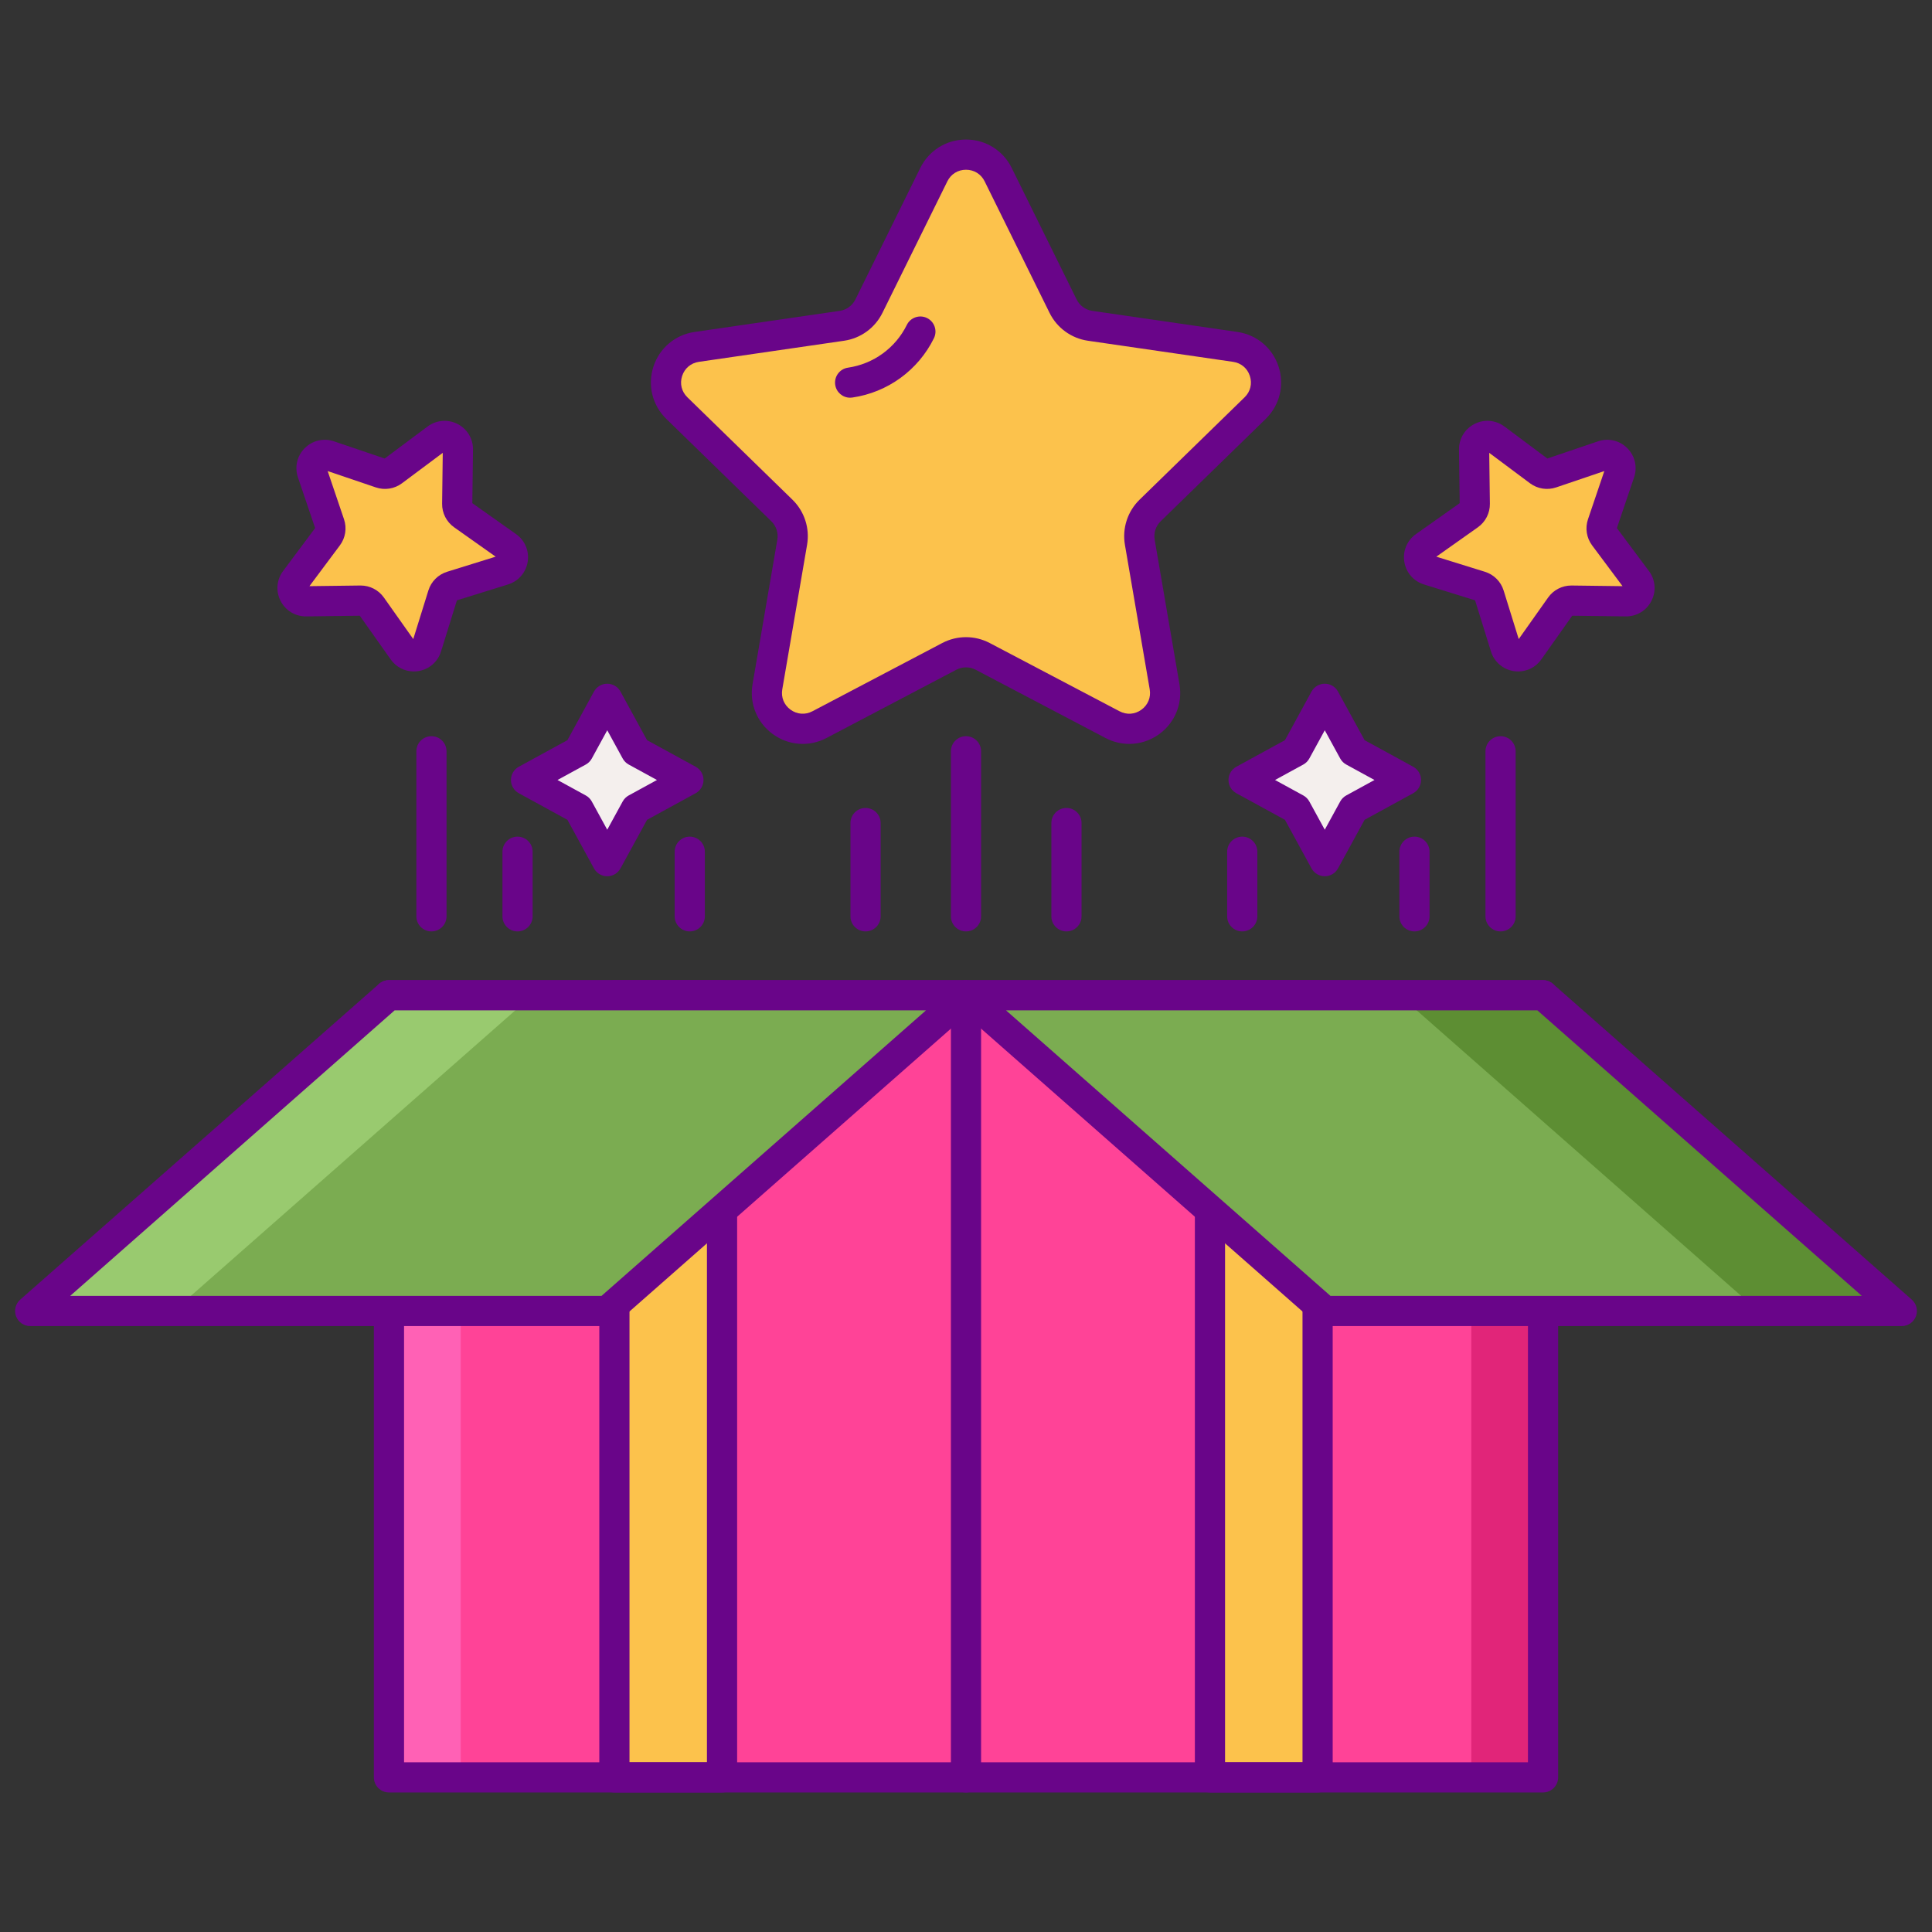 <?xml version="1.0" encoding="utf-8"?>
<!-- Generator: Adobe Illustrator 22.1.0, SVG Export Plug-In . SVG Version: 6.00 Build 0)  -->
<svg xmlns="http://www.w3.org/2000/svg" xmlns:xlink="http://www.w3.org/1999/xlink" version="1.1" id="Layer_1" x="0px" y="0px" viewBox="0 0 256 256" style="enable-background:new 0 0 256 256;" xml:space="preserve" width="512" height="512">
<rect x="0" y="0" width="256" height="256" fill="#333333" stroke="none"/>
<style type="text/css">
	.st0{fill:#FF4397;}
	.st1{fill:#E12579;}
	.st2{fill:#FF61B5;}
	.st3{fill:#690589;}
	.st4{fill:#FCC24C;}
	.st5{fill:#7BAC51;}
	.st6{fill:#5D8E33;}
	.st7{fill:#99CA6F;}
	.st8{fill:#E18152;}
	.st9{fill:#F4EFED;}
	.st10{fill:#FF9F70;}
	.st11{fill:#FFBD8E;}
	.st12{fill:#D6D1CF;}
	.st13{fill:#FFFFFF;}
	.st14{fill:#FCE06A;}
	.st15{fill:#DEA42E;}
</style>
<g>
	<g>
		<rect x="51.538" y="131.876" class="st0" width="152.923" height="103.634"/>
	</g>
	<g>
		<rect x="81.412" y="131.876" class="st4" width="14.262" height="103.634"/>
	</g>
	<g>
		<rect x="160.326" y="131.876" class="st4" width="14.262" height="103.634"/>
	</g>
	<g>
		<rect x="194.954" y="131.876" class="st1" width="9.508" height="103.634"/>
	</g>
	<g>
		<rect x="51.538" y="131.876" class="st2" width="9.508" height="103.634"/>
	</g>
	<g>
		<path class="st3" d="M204.462,237.51H51.539c-1.104,0-2-0.896-2-2V131.876c0-1.104,0.896-2,2-2h152.923c1.104,0,2,0.896,2,2    V235.51C206.462,236.614,205.566,237.51,204.462,237.51z M53.539,233.51h148.923v-99.634H53.539V233.51z"/>
	</g>
	<g>
		<path class="st3" d="M128,237.51c-1.104,0-2-0.896-2-2V132.826c0-1.104,0.896-2,2-2s2,0.896,2,2V235.51    C130,236.614,129.104,237.51,128,237.51z"/>
	</g>
	<g>
		<path class="st3" d="M95.674,237.51H81.412c-1.104,0-2-0.896-2-2V131.876c0-1.104,0.896-2,2-2h14.262c1.104,0,2,0.896,2,2V235.51    C97.674,236.614,96.778,237.51,95.674,237.51z M83.412,233.51h10.262v-99.634H83.412V233.51z"/>
	</g>
	<g>
		<path class="st3" d="M174.588,237.51h-14.262c-1.104,0-2-0.896-2-2V131.876c0-1.104,0.896-2,2-2h14.262c1.104,0,2,0.896,2,2    V235.51C176.588,236.614,175.692,237.51,174.588,237.51z M162.326,233.51h10.262v-99.634h-10.262V233.51z"/>
	</g>
	<g>
		<polygon class="st9" points="76.659,107.156 69.705,103.353 76.659,99.55 80.462,92.596 84.265,99.55 91.218,103.353     84.265,107.156 80.462,114.109   "/>
	</g>
	<g>
		<polygon class="st9" points="171.735,107.156 164.782,103.353 171.735,99.55 175.538,92.596 179.341,99.55 186.295,103.353     179.341,107.156 175.538,114.109   "/>
	</g>
	<g>
		<path class="st4" d="M125.788,86.973l-17.204,9.045c-3.488,1.833-7.564-1.128-6.898-5.011l3.286-19.157    c0.265-1.542-0.247-3.116-1.367-4.208L89.686,54.075c-2.822-2.75-1.264-7.542,2.635-8.109l19.235-2.795    c1.548-0.225,2.887-1.197,3.579-2.6l8.602-17.43c1.744-3.533,6.782-3.533,8.526,0l8.602,17.43c0.692,1.403,2.031,2.376,3.579,2.6    l19.235,2.795c3.899,0.567,5.456,5.358,2.635,8.109l-13.919,13.567c-1.12,1.092-1.632,2.666-1.367,4.208l3.286,19.157    c0.666,3.883-3.41,6.845-6.898,5.011l-17.204-9.045C128.827,86.245,127.173,86.245,125.788,86.973z"/>
	</g>
	<g>
		<path class="st4" d="M58.672,78.835l-2.143,6.893c-0.434,1.397-2.282,1.69-3.127,0.495l-4.168-5.893    c-0.336-0.474-0.883-0.753-1.464-0.746l-7.218,0.092c-1.463,0.019-2.312-1.648-1.437-2.821l4.317-5.785    c0.348-0.466,0.444-1.073,0.257-1.623l-2.318-6.836c-0.47-1.386,0.853-2.709,2.239-2.239l6.836,2.318    c0.55,0.187,1.157,0.09,1.623-0.257l5.785-4.317c1.173-0.875,2.84-0.026,2.821,1.437l-0.092,7.218    c-0.007,0.581,0.271,1.129,0.746,1.464l5.893,4.168c1.195,0.845,0.902,2.693-0.495,3.127l-6.893,2.143    C59.279,77.845,58.844,78.28,58.672,78.835z"/>
	</g>
	<g>
		<path class="st4" d="M197.328,78.835l2.143,6.893c0.434,1.397,2.282,1.69,3.127,0.495l4.168-5.893    c0.335-0.474,0.883-0.753,1.464-0.746l7.218,0.092c1.463,0.019,2.313-1.648,1.437-2.821l-4.317-5.785    c-0.348-0.466-0.444-1.073-0.257-1.623l2.318-6.836c0.47-1.386-0.853-2.709-2.239-2.239l-6.836,2.318    c-0.55,0.187-1.157,0.09-1.623-0.257l-5.785-4.317c-1.173-0.875-2.84-0.026-2.821,1.437l0.092,7.218    c0.007,0.581-0.271,1.129-0.746,1.464l-5.893,4.168c-1.195,0.845-0.902,2.693,0.495,3.127l6.893,2.143    C196.721,77.845,197.156,78.28,197.328,78.835z"/>
	</g>
	<g>
		<polygon class="st5" points="80.462,173.71 4,173.71 51.538,131.876 128,131.876   "/>
	</g>
	<g>
		<path class="st3" d="M149.635,98.571c-1.073,0-2.152-0.259-3.149-0.782l-17.204-9.045c-0.804-0.423-1.762-0.422-2.563,0    c0,0,0,0,0,0l-17.204,9.045c-2.293,1.203-5.019,1.008-7.113-0.515c-2.095-1.522-3.124-4.054-2.687-6.605L103,71.512    c0.153-0.895-0.143-1.806-0.792-2.438L88.29,55.507c-1.854-1.808-2.509-4.461-1.709-6.924s2.89-4.225,5.452-4.597l19.235-2.795    c0.897-0.13,1.672-0.693,2.073-1.506l8.602-17.43c1.146-2.322,3.467-3.765,6.057-3.765c0,0,0,0,0.001,0    c2.59,0,4.91,1.442,6.056,3.765l8.603,17.43c0.4,0.813,1.176,1.376,2.072,1.506l19.235,2.795c2.563,0.372,4.652,2.134,5.452,4.597    c0.801,2.463,0.146,5.116-1.708,6.924l-13.919,13.567c-0.649,0.633-0.946,1.544-0.793,2.438l3.287,19.157    c0.438,2.552-0.592,5.083-2.687,6.605C152.415,98.135,151.029,98.571,149.635,98.571z M128,84.427c1.08,0,2.159,0.259,3.144,0.777    l17.203,9.044c0.949,0.5,2.033,0.421,2.901-0.21c0.867-0.63,1.276-1.637,1.095-2.693l-3.286-19.157    c-0.376-2.191,0.351-4.426,1.943-5.979l13.918-13.567c0.768-0.748,1.028-1.803,0.697-2.822s-1.162-1.72-2.223-1.874l-19.235-2.795    c-2.2-0.319-4.102-1.701-5.086-3.695l-8.602-17.43c-0.475-0.961-1.397-1.534-2.469-1.534h0c-1.072,0-1.995,0.573-2.47,1.535    l-8.602,17.429c-0.984,1.995-2.885,3.376-5.085,3.695l-19.235,2.795c-1.061,0.154-1.892,0.854-2.223,1.874    c-0.331,1.02-0.071,2.074,0.697,2.822L105,66.209c1.592,1.551,2.318,3.786,1.942,5.979l-3.286,19.157    c-0.181,1.057,0.229,2.063,1.095,2.693c0.868,0.631,1.954,0.709,2.9,0.21l17.204-9.045h0C125.841,84.686,126.92,84.427,128,84.427    z M125.788,86.974h0.01H125.788z"/>
	</g>
	<g>
		<path class="st3" d="M112.646,52.698c-0.978,0-1.832-0.717-1.977-1.713c-0.159-1.093,0.598-2.107,1.691-2.267    c3.375-0.49,6.292-2.608,7.801-5.667c0.489-0.99,1.688-1.396,2.678-0.909c0.991,0.489,1.397,1.688,0.909,2.679    c-2.092,4.239-6.134,7.177-10.813,7.856C112.839,52.691,112.742,52.698,112.646,52.698z"/>
	</g>
	<g>
		<path class="st3" d="M54.833,88.97c-1.211,0-2.348-0.579-3.064-1.593l-4.097-5.792l-7.094,0.091c-0.016,0-0.033,0-0.049,0    c-1.424,0-2.705-0.784-3.353-2.056c-0.656-1.286-0.526-2.805,0.337-3.962l4.243-5.686l-2.278-6.719    c-0.464-1.367-0.118-2.851,0.903-3.872c1.021-1.021,2.504-1.367,3.872-0.904l6.719,2.279l5.686-4.243    c1.157-0.863,2.675-0.992,3.961-0.338c1.287,0.655,2.074,1.96,2.056,3.403l-0.091,7.095l5.792,4.097    c1.179,0.834,1.771,2.237,1.545,3.663c-0.226,1.426-1.223,2.578-2.602,3.007l-6.774,2.105l-2.107,6.775    c-0.428,1.379-1.58,2.376-3.006,2.602C55.231,88.954,55.031,88.97,54.833,88.97z M47.795,77.584c1.22,0,2.365,0.592,3.072,1.592    l3.893,5.504l2.002-6.438c0.368-1.183,1.293-2.109,2.476-2.478l6.44-2.002l-5.505-3.894c-1.013-0.718-1.607-1.885-1.591-3.124    l0.086-6.741l-5.404,4.033c-0.992,0.742-2.285,0.948-3.461,0.549l-6.386-2.166l2.166,6.386c0.399,1.173,0.194,2.468-0.548,3.462    l-4.033,5.403l6.742-0.086C47.761,77.584,47.778,77.584,47.795,77.584z M58.672,78.835h0.01H58.672z"/>
	</g>
	<g>
		<path class="st3" d="M201.167,88.97c-0.198,0-0.398-0.016-0.6-0.047c-1.426-0.226-2.578-1.223-3.007-2.602l-2.105-6.775    l-6.775-2.105c-1.379-0.429-2.375-1.581-2.602-3.007c-0.226-1.426,0.366-2.829,1.545-3.663l5.794-4.097l-0.092-7.095    c-0.019-1.443,0.77-2.747,2.056-3.403c1.288-0.654,2.806-0.524,3.962,0.337l5.687,4.244l6.718-2.278    c1.368-0.467,2.852-0.118,3.872,0.903c1.021,1.021,1.367,2.504,0.904,3.871l-2.279,6.72l4.243,5.686    c0.864,1.157,0.993,2.676,0.338,3.962c-0.648,1.271-1.931,2.056-3.354,2.056c-0.016,0-0.032,0-0.049,0l-7.095-0.091l-4.096,5.792    C203.515,88.391,202.378,88.97,201.167,88.97z M199.238,78.243l2.001,6.438l3.894-5.505c0.707-1,1.853-1.592,3.073-1.592    c0.017,0,0.033,0,0.051,0l6.741,0.086l-4.032-5.403c-0.742-0.994-0.947-2.288-0.549-3.462l2.165-6.386l-6.385,2.165    c-1.175,0.398-2.469,0.194-3.462-0.548l-5.404-4.033l0.087,6.743c0.015,1.24-0.58,2.406-1.591,3.122l-5.506,3.894l6.439,2.001    C197.946,76.133,198.872,77.06,199.238,78.243L199.238,78.243z"/>
	</g>
	<g>
		<path class="st3" d="M80.461,116.109L80.461,116.109c-0.731,0-1.404-0.399-1.755-1.04l-3.521-6.439l-6.44-3.522    c-0.641-0.352-1.04-1.023-1.04-1.755s0.399-1.404,1.041-1.755l6.439-3.521l3.521-6.44c0.351-0.641,1.024-1.04,1.755-1.04    s1.404,0.398,1.755,1.04l3.522,6.44l6.439,3.521c0.642,0.351,1.041,1.023,1.041,1.755s-0.399,1.403-1.04,1.755l-6.44,3.522    l-3.522,6.439C81.865,115.711,81.192,116.109,80.461,116.109z M73.873,103.353l3.746,2.049c0.335,0.184,0.611,0.46,0.795,0.795    l2.048,3.745l2.048-3.745c0.184-0.335,0.459-0.611,0.795-0.795l3.746-2.049l-3.745-2.048c-0.336-0.184-0.612-0.46-0.795-0.795    l-2.048-3.746l-2.048,3.746c-0.184,0.335-0.459,0.611-0.795,0.795L73.873,103.353z"/>
	</g>
	<g>
		<path class="st3" d="M175.538,116.109L175.538,116.109c-0.731,0-1.404-0.399-1.755-1.04l-3.521-6.439l-6.44-3.522    c-0.642-0.351-1.04-1.023-1.04-1.755s0.399-1.404,1.04-1.755l6.44-3.521l3.521-6.44c0.351-0.641,1.023-1.04,1.755-1.04    s1.404,0.398,1.755,1.04l3.522,6.44l6.439,3.521c0.641,0.351,1.04,1.023,1.04,1.755c0,0.73-0.398,1.403-1.04,1.755l-6.439,3.522    l-3.522,6.439C176.941,115.711,176.27,116.109,175.538,116.109z M168.949,103.353l3.746,2.049c0.335,0.184,0.611,0.46,0.795,0.795    l2.048,3.745l2.049-3.745c0.184-0.335,0.46-0.611,0.795-0.795l3.745-2.049l-3.745-2.048c-0.335-0.184-0.611-0.46-0.795-0.795    l-2.049-3.746l-2.048,3.746c-0.184,0.335-0.46,0.611-0.795,0.795L168.949,103.353z"/>
	</g>
	<g>
		<path class="st3" d="M141.311,123.417c-1.104,0-2-0.896-2-2v-12.359c0-1.104,0.896-2,2-2s2,0.896,2,2v12.359    C143.311,122.521,142.415,123.417,141.311,123.417z"/>
	</g>
	<g>
		<path class="st3" d="M128,123.417c-1.104,0-2-0.896-2-2V99.55c0-1.104,0.896-2,2-2s2,0.896,2,2v21.867    C130,122.521,129.104,123.417,128,123.417z"/>
	</g>
	<g>
		<path class="st3" d="M114.689,123.417c-1.104,0-2-0.896-2-2v-12.359c0-1.104,0.896-2,2-2s2,0.896,2,2v12.359    C116.689,122.521,115.794,123.417,114.689,123.417z"/>
	</g>
	<g>
		<path class="st3" d="M57.168,123.417c-1.104,0-2-0.896-2-2V99.55c0-1.104,0.896-2,2-2s2,0.896,2,2v21.867    C59.168,122.521,58.272,123.417,57.168,123.417z"/>
	</g>
	<g>
		<path class="st3" d="M68.577,123.417c-1.104,0-2-0.896-2-2v-8.557c0-1.104,0.896-2,2-2s2,0.896,2,2v8.557    C70.577,122.521,69.682,123.417,68.577,123.417z"/>
	</g>
	<g>
		<path class="st3" d="M91.396,123.417c-1.104,0-2-0.896-2-2v-8.557c0-1.104,0.896-2,2-2s2,0.896,2,2v8.557    C93.396,122.521,92.5,123.417,91.396,123.417z"/>
	</g>
	<g>
		<path class="st3" d="M198.832,123.417c-1.104,0-2-0.896-2-2V99.55c0-1.104,0.896-2,2-2s2,0.896,2,2v21.867    C200.832,122.521,199.937,123.417,198.832,123.417z"/>
	</g>
	<g>
		<path class="st3" d="M187.423,123.417c-1.104,0-2-0.896-2-2v-8.557c0-1.104,0.896-2,2-2s2,0.896,2,2v8.557    C189.423,122.521,188.527,123.417,187.423,123.417z"/>
	</g>
	<g>
		<path class="st3" d="M164.604,123.417c-1.104,0-2-0.896-2-2v-8.557c0-1.104,0.896-2,2-2s2,0.896,2,2v8.557    C166.604,122.521,165.709,123.417,164.604,123.417z"/>
	</g>
	<g>
		<polygon class="st5" points="252,173.71 175.538,173.71 128,131.876 204.462,131.876   "/>
	</g>
	<g>
		<polygon class="st6" points="204.462,131.876 185.446,131.876 232.985,173.71 252,173.71   "/>
	</g>
	<g>
		<polygon class="st7" points="51.538,131.876 70.554,131.876 23.015,173.71 4,173.71   "/>
	</g>
	<g>
		<path class="st3" d="M252,175.71h-76.462c-0.486,0-0.956-0.178-1.321-0.499l-47.538-41.834c-0.625-0.55-0.844-1.429-0.55-2.207    c0.293-0.778,1.039-1.294,1.871-1.294h76.462c0.486,0,0.956,0.178,1.321,0.499l47.538,41.834c0.625,0.55,0.844,1.429,0.55,2.207    S252.832,175.71,252,175.71z M176.293,171.71H246.7l-42.993-37.834H133.3L176.293,171.71z"/>
	</g>
	<g>
		<path class="st3" d="M80.461,175.71H4c-0.832,0-1.578-0.516-1.871-1.294c-0.294-0.778-0.075-1.657,0.55-2.207l47.539-41.834    c0.365-0.321,0.835-0.499,1.321-0.499H128c0.832,0,1.577,0.516,1.871,1.294s0.075,1.657-0.55,2.207l-47.539,41.834    C81.417,175.532,80.948,175.71,80.461,175.71z M9.3,171.71h70.406l42.993-37.834H52.293L9.3,171.71z"/>
	</g>
</g>
</svg>
